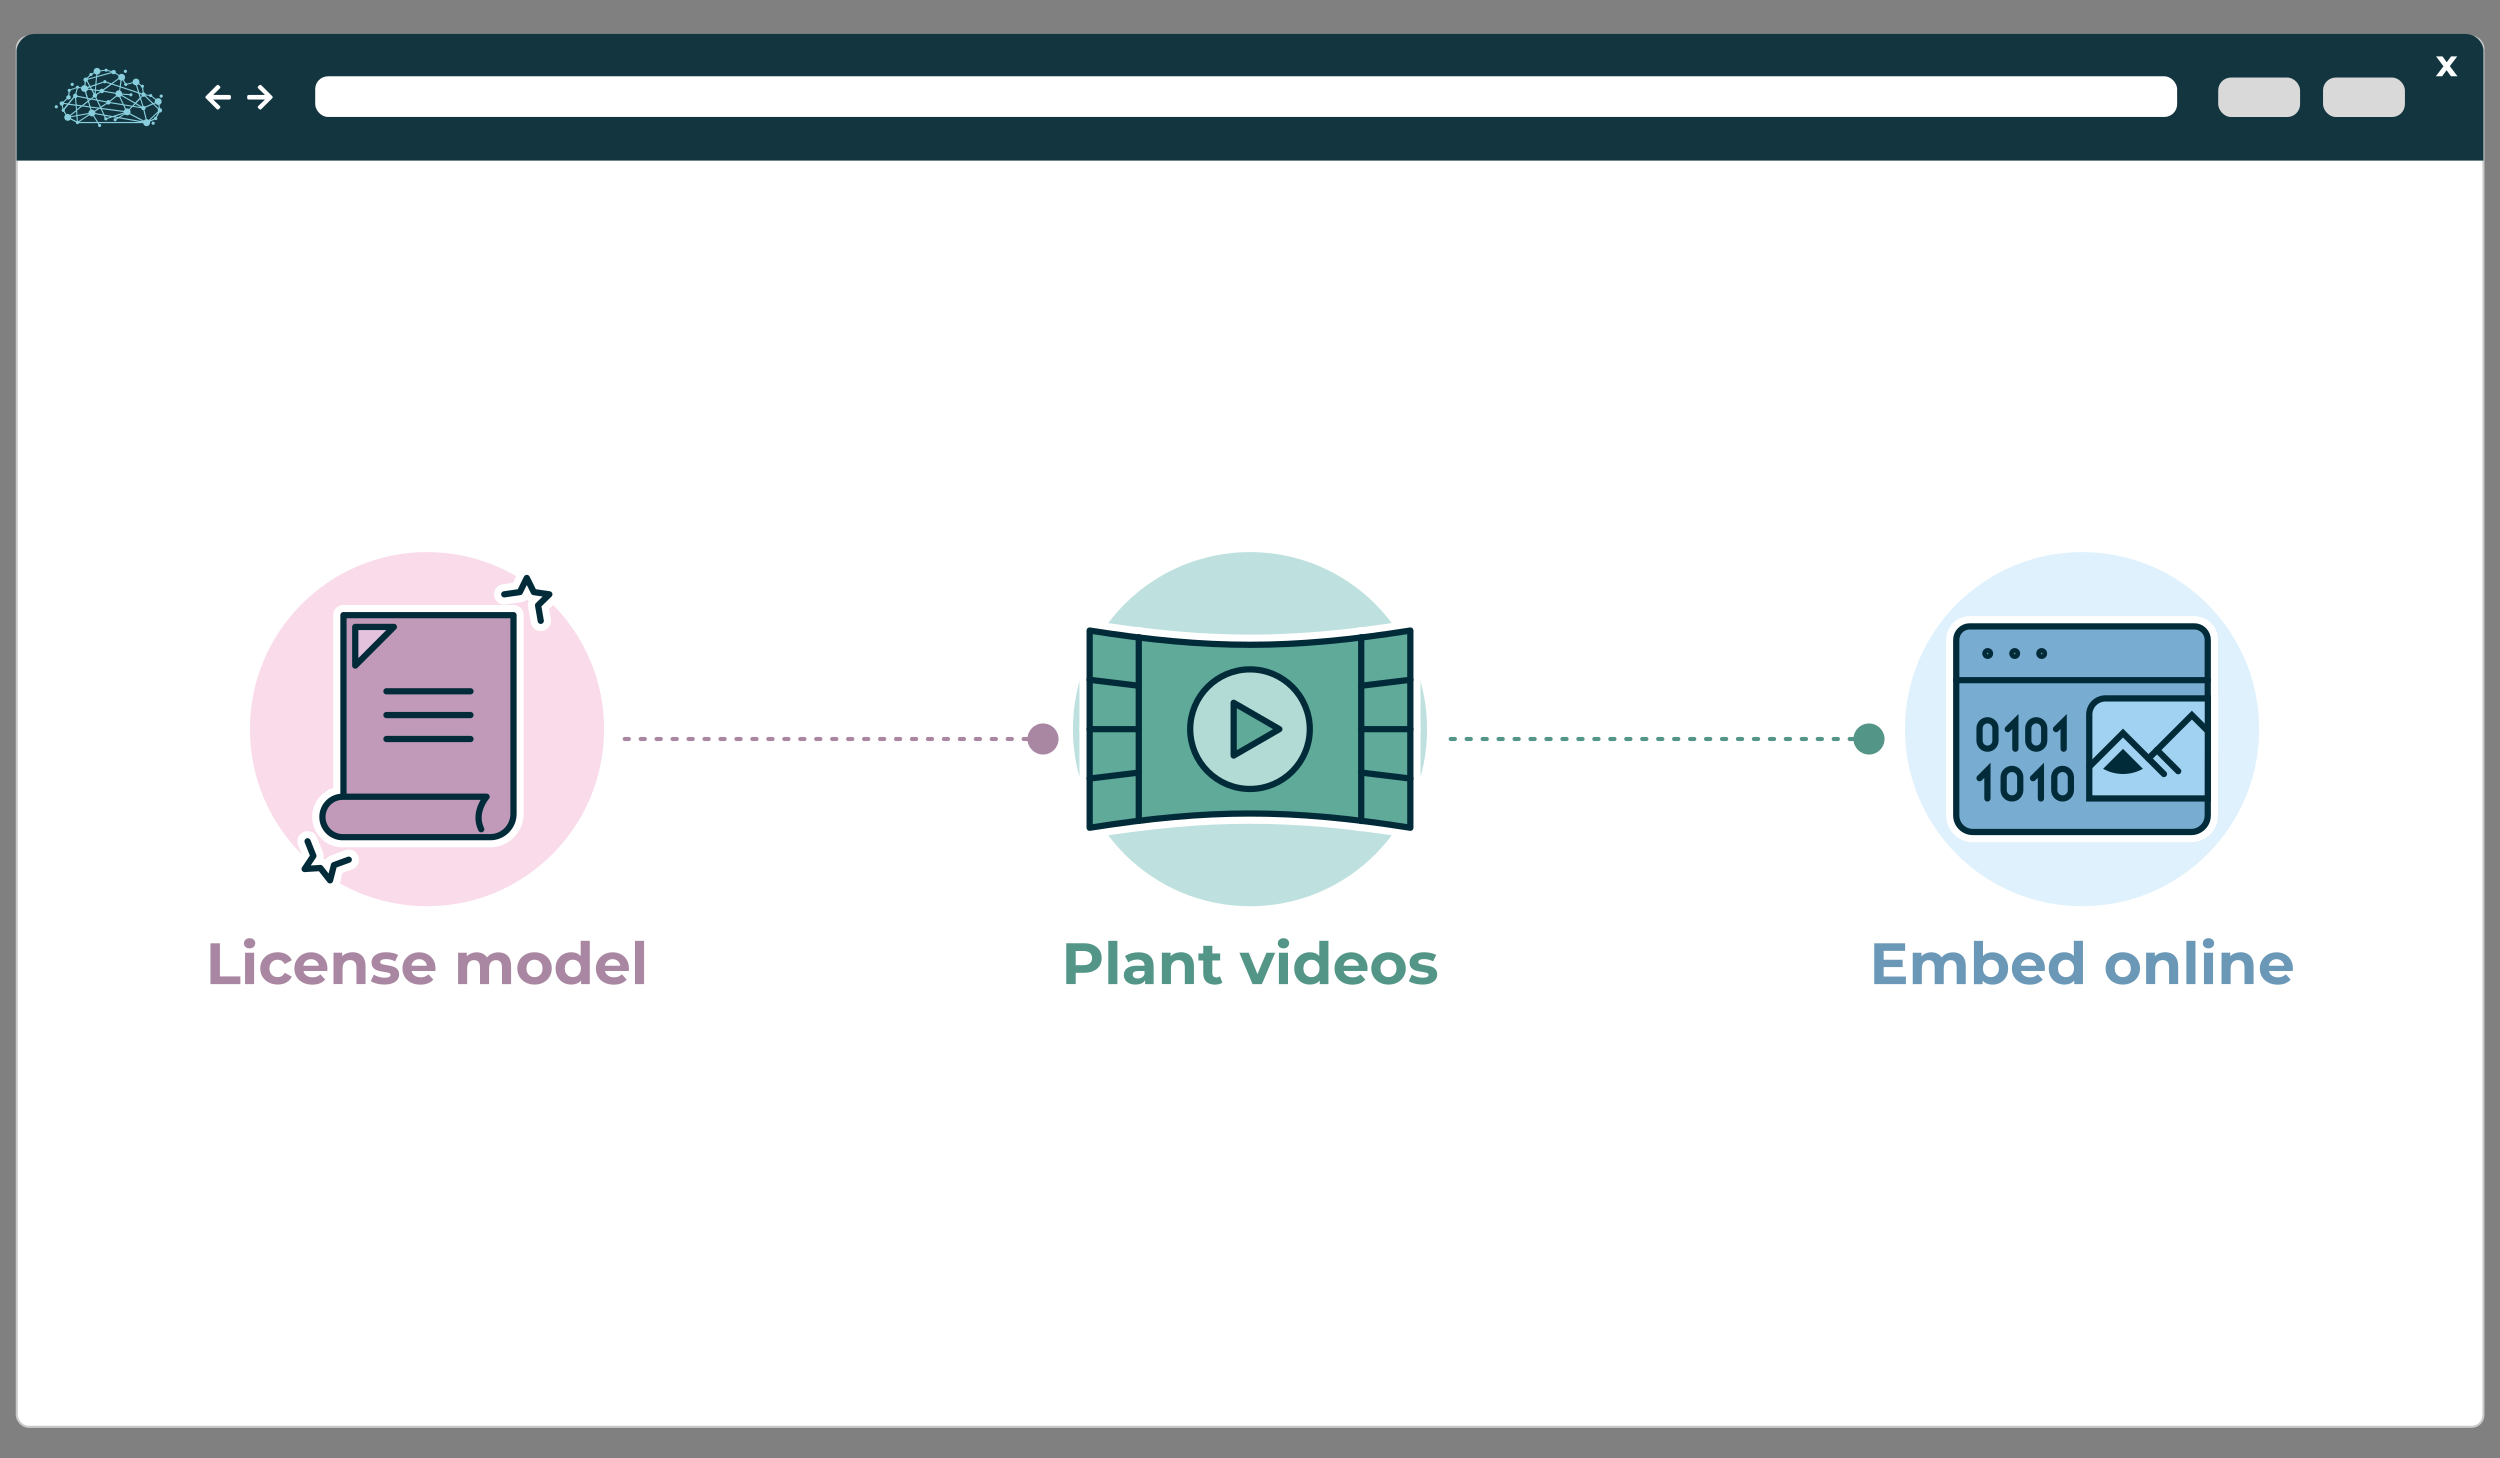 <?xml version="1.0" encoding="UTF-8"?><svg xmlns="http://www.w3.org/2000/svg" viewBox="0 0 600 350"><rect x="0" y="0" width="600" height="350" fill="#808080" stroke="none"/><defs><style>.cls-1{fill:#d5839d;}.cls-1,.cls-2,.cls-3,.cls-4,.cls-5,.cls-6,.cls-7,.cls-8,.cls-9,.cls-10,.cls-11,.cls-12,.cls-13{stroke-linecap:round;}.cls-1,.cls-2,.cls-3,.cls-4,.cls-6,.cls-7,.cls-9,.cls-10,.cls-13{stroke-linejoin:round;}.cls-1,.cls-3,.cls-5,.cls-6,.cls-8,.cls-9,.cls-10,.cls-11,.cls-12,.cls-13{stroke:#022b39;stroke-width:1.5px;}.cls-2{stroke:#fff;stroke-width:1.7px;}.cls-2,.cls-14,.cls-15{fill:#fff;}.cls-16{fill:#13353f;}.cls-17{fill:#539586;}.cls-3{fill:#e4c2dd;}.cls-15{stroke:#cccbcb;stroke-width:.5px;}.cls-15,.cls-5,.cls-8,.cls-11,.cls-12{stroke-miterlimit:10;}.cls-4{stroke:#539586;}.cls-4,.cls-5,.cls-7,.cls-13{fill:none;}.cls-4,.cls-7{stroke-dasharray:0 0 1 2.83;stroke-width:.99px;}.cls-18{fill:#f9dbea;}.cls-6,.cls-11{fill:#5faa99;}.cls-19{fill:#88cedc;}.cls-7{stroke:#a987a2;}.cls-8{fill:#a1d2f2;}.cls-9{fill:#b2dbd5;}.cls-20{fill:#dff1fc;}.cls-10{fill:#c19aba;}.cls-21{fill:#bee1df;}.cls-22{fill:#022b39;}.cls-23{fill:#d9d9d9;}.cls-24{fill:#a987a2;}.cls-12{fill:#78add1;}.cls-25{fill:#6a98b6;}</style></defs><g id="Ebene_3"><rect class="cls-15" x="4.03" y="8.79" width="591.99" height="333.64" rx="2.83" ry="2.83"/><path class="cls-16" d="m596.02,38.54V11.97c-.16-2.03-1.97-3.82-4.4-3.82H8.38c-3.02,0-4.4,2.68-4.4,3.93v26.46h592.04Z"/><rect class="cls-14" x="75.65" y="18.31" width="446.86" height="9.76" rx="3.07" ry="3.07"/><rect class="cls-23" x="557.53" y="18.61" width="19.65" height="9.47" rx="3.07" ry="3.07"/><rect class="cls-23" x="532.37" y="18.61" width="19.65" height="9.47" rx="3.07" ry="3.07"/><path class="cls-14" d="m588.23,18.31l-1.05-1.46-1.08,1.46h-1.51l1.84-2.4-1.77-2.37h1.55l1.01,1.39,1.04-1.39h1.47l-1.77,2.33,1.84,2.44h-1.57Z"/><path class="cls-14" d="m63.58,23.89c-.12,0-.19,0-.25,0-1.19,0-2.38,0-3.57,0-.33,0-.44-.11-.44-.44,0-.04,0-.09,0-.13,0-.45.08-.53.54-.53,1.16,0,2.32,0,3.48,0,.06,0,.13,0,.23,0-.05-.07-.08-.1-.11-.14-.48-.47-.97-.93-1.45-1.4-.23-.22-.23-.36,0-.58.43-.43.48-.43.92,0,.79.79,1.58,1.58,2.37,2.37.21.21.22.36,0,.57-.85.85-1.7,1.7-2.55,2.55-.19.19-.35.19-.55,0-.07-.07-.14-.13-.21-.2-.19-.19-.19-.35,0-.53.48-.47.97-.93,1.45-1.4.04-.04.08-.08.16-.16Z"/><path class="cls-14" d="m51.16,23.89c.12,0,.19,0,.25,0,1.19,0,2.38,0,3.57,0,.33,0,.44-.11.44-.44,0-.04,0-.09,0-.13,0-.45-.08-.53-.54-.53-1.16,0-2.32,0-3.48,0-.06,0-.13,0-.23,0,.05-.07.08-.1.11-.14.48-.47.97-.93,1.45-1.4.23-.22.23-.36,0-.58-.43-.43-.48-.43-.92,0-.79.79-1.58,1.58-2.37,2.37-.21.21-.22.36,0,.57.85.85,1.7,1.7,2.55,2.55.19.19.35.19.55,0,.07-.07.14-.13.21-.2.19-.19.19-.35,0-.53-.48-.47-.97-.93-1.45-1.4-.04-.04-.08-.08-.16-.16Z"/><path class="cls-19" d="m37.15,29.56c0-.22-.17-.39-.39-.39s-.39.17-.39.39c0,.21.17.39.39.39s.39-.17.39-.39m1.15-6.49c0,.22.17.39.39.39s.39-.17.39-.39c0-.22-.17-.39-.39-.39s-.39.17-.39.39m-8.6-5.95c0,.22.17.39.39.39s.39-.17.39-.39c0-.22-.17-.39-.39-.39s-.39.17-.39.39m-12.76,3.13c0,.22.17.39.39.39s.39-.17.39-.39-.17-.39-.39-.39-.39.17-.39.39m-1.86,5.03c.14-.07.24-.19.28-.33l.73.1-.82,1s-.03,0-.05-.01l-.14-.75m1.07-1.48c.08.05.19.09.29.09.3,0,.54-.24.54-.54,0-.23-.14-.42-.34-.5l.1-.84s.09-.03.13-.06c.1-.08.16-.19.16-.31l1.3-.48s.04.04.06.06l-.33,1.24s0,0,0,0c-.3,0-.54.24-.54.54,0,.09.02.17.06.24l-1.29,1.57-.92-.12s-.03-.09-.05-.13l.83-.75Zm2.51-2.51c.12-.01.22-.07.29-.18l.49.09s0,.01,0,.02c0,.46.37.83.83.83.03,0,.07,0,.1,0l.4,1.33-2.17-.42c-.01-.18-.12-.34-.27-.43l.33-1.24Zm1.97-1.67c.07,0,.13-.03.19-.05l.6,1.12-.43.14c-.1-.19-.27-.34-.48-.4l.12-.81Zm.4-.24c.05-.08.08-.17.09-.26l1.91-.53-.16,1.62-1.19.4-.65-1.22m.65-1.18s.11.04.16.04c.21,0,.39-.17.39-.39,0-.02,0-.03,0-.05l.42-.23c.11.15.27.25.45.3l-.04.43-1.99.55s-.01-.03-.02-.04l.64-.61Zm3.19,1.63c.07.09.18.14.3.14s.23-.06.3-.14l.99.33-1.69,1.23c-.09-.08-.21-.12-.34-.12-.22,0-.42.14-.5.33l-.91-.13.1-1.06,1.74-.58Zm-1.56-1.32l3.51-.97c.09.16.27.27.46.27.14,0,.28-.06.37-.15l.79.52c-.04.1-.07.21-.07.33,0,.08.01.16.03.23l-1.68,1.22-1.17-.39c0-.21-.18-.37-.39-.37s-.38.17-.39.37l-1.63.54.16-1.6Zm.06-.62c.41-.04.74-.37.75-.79l1.01-.11c.06.13.2.21.35.21.13,0,.25-.07.32-.17l.94.22s0,.01,0,.02c0,0,0,0,0,0l-3.41.94.03-.33Zm5.16,1.1c.1.14.24.24.4.3l-.22,1.33-1.67-.55,1.48-1.08m4.67,3.41l.32,1.05-1.09,1.14-3.17-1.83s.01-.04.02-.06l1.77.13c.05.16.2.28.37.28.22,0,.39-.17.39-.39,0-.22-.17-.39-.39-.39-.16,0-.29.09-.35.23l-1.75-.13c-.01-.32-.21-.6-.49-.73l.12-.72,4.26,1.42Zm-3.99-3.07c.1,0,.19-.02.28-.05l.41.7c-.07.07-.11.17-.11.27s.17.39.39.39c.2,0,.36-.15.39-.34l1.32-.35c.12.3.41.51.75.51l.48,1.61-4.12-1.37.22-1.38Zm3.69,1.1c.13-.04.25-.12.35-.22l.55.38s0,.05,0,.08c0,.18.13.34.3.38l.15,1.13c-.09.04-.17.11-.22.19l-.58-.19-.53-1.75m1.29,2.71c.08.04.17.07.26.07.1,0,.2-.03.28-.08l1.76,1.7-1.67.73c-.1-.12-.25-.21-.42-.21,0,0-.01,0-.02,0l-.55-1.83.36-.38m.73-.21s.01-.03.02-.04l.84.1c.04.17.19.3.38.3.07,0,.14-.02.2-.06l.88.69c-.07.12-.11.26-.11.41,0,.07.01.14.03.21l-.4.17-1.84-1.78m2.36,1.86c.15.22.4.37.69.37,0,0,.01,0,.02,0l.13.79s-.03.01-.04.02l-1.09-1.05.3-.13m.11,3.2s-.03,0-.05,0c-.22,0-.39.17-.39.39,0,.01,0,.02,0,.03l-.99.47,1.93-1.83-.5.95Zm-1.7.76c-.14-.11-.31-.18-.49-.18l-.54-2.21c.17-.09.28-.27.28-.47,0-.03,0-.05,0-.08l1.78-.77,1.17,1.13c-.04.08-.07.17-.07.26,0,.09.02.18.07.26l-2.19,2.07Zm-.77-.15c-.17.05-.31.16-.42.3l-3.27-1.71c.06-.11.09-.24.09-.37,0-.19-.06-.36-.17-.49l.68-.71,2.03.33c.03.27.25.48.53.49l.53,2.18m-6.11-.48l1.14-.68c.14.12.33.2.54.2.22,0,.42-.09.57-.23l3.17,1.66-5.42-.95Zm-5.29,1.1l-.95-1.52c.1-.09.18-.21.23-.34l2.06.36.24.51c-.13.13-.15.35-.03.5.13.17.37.21.54.08.1-.07.15-.18.16-.3l1.27-.42,1.01.18-.2.12c-.07-.05-.15-.08-.24-.08-.22,0-.39.17-.39.39,0,.22.17.39.39.39s.39-.17.39-.39c0-.02,0-.05,0-.07l.47-.28,5.04.88h-9.98Zm-4.5,0l2.4-1.58c.15.16.37.26.61.26.11,0,.22-.02.31-.06l.86,1.38h-4.18Zm-.23-.18s-.08-.05-.12-.06l-.09-1.16,2.67-.47s.01.04.02.06l-2.48,1.63Zm-.23-1.49l-.08-1.06,1.22-.97,1.79.24.17.58c-.27.14-.46.42-.46.74,0,0,0,0,0,0l-2.64.47Zm-.17-2.2l.93.12-.87.69-.06-.81Zm.01,3.65s-.05.02-.07.04c0,0,0,0,0,0l-1.33-.69c.03-.08.04-.17.04-.26,0,0,0,0,0,0l1.27-.22.09,1.13m2.61-4.86l-1.38,1.09-1.26-.17-.12-1.58c.14-.05.25-.15.31-.27l2.31.45.14.48Zm1.75-2.72l-.67-.09-.26-.49,1.03-.34-.09.92Zm-.51.21l.49.07-.06.65s-.03,0-.04,0l-.39-.72Zm.8,2.18l-.93-.18.37-.29c.08.05.18.08.28.08.03,0,.07,0,.1,0l.19.4Zm.08-1.33c-.05-.05-.11-.08-.18-.11l.06-.64.9.13s.01.07.02.1l-.81.52Zm4.55.01c0,.16.06.3.14.43l-1.5,1.17c-.09-.07-.2-.11-.33-.11-.21,0-.4.12-.48.3l-2.13-.41-.27-.58c.12-.1.19-.25.19-.41,0-.06,0-.11-.03-.17l.81-.52c.1.09.22.14.36.14.22,0,.4-.13.49-.32l2.74.47Zm.89-.86s-.05,0-.07,0c-.37,0-.69.25-.79.59l-2.73-.47c0-.05-.02-.1-.03-.15l1.85-1.34,1.9.63-.12.74Zm.82,3.3l-2.86-.46c0-.06-.02-.11-.04-.16l1.52-1.19c.14.1.31.16.49.16.03,0,.07,0,.1,0l.79,1.65Zm.47.35l1.65.27-.55.57c-.13-.09-.29-.14-.46-.14-.1,0-.2.02-.28.05l-.36-.75Zm.12.89c-.12.1-.22.24-.27.4l-5.4-.71-.03-.06,1.35-.88c.1.09.22.14.36.14.22,0,.41-.13.49-.32l3.05.5.45.94m-.21,1.02s.01.02.02.03l-1.37.83-.81-.14,2.17-.71Zm-6.34-1.18l-.78.5c-.15-.16-.37-.27-.61-.27-.04,0-.07,0-.1,0l-.14-.46,1.63.22Zm.1-1.84l1.93.37s.01.09.03.13l-1.32.85-.64-1.36Zm-2.19.07l.5-.39,1.36.26.74,1.58-.15.09-2.07-.27-.38-1.27Zm-.16-.52l.3.06-.23.18-.07-.24Zm.24,1.75l-1.4-.19,1.09-.86.31,1.04Zm1.45,1.61c0-.12-.02-.23-.07-.33l1.05-.68.28.04.61,1.3-1.87-.33s0,0,0,0m3.61.91l-.78.26c-.08-.1-.21-.15-.33-.14l-.16-.33,1.27.22Zm-1.41-.52l-.62-1.32,5.23.69s0,.06,0,.09l-2.66.87-1.97-.34Zm6.68-2.15l-2.03-.33-.85-1.79c.1-.05.19-.12.26-.21l3.11,1.8-.5.52Zm1.95.32l-1.62-.26.41-.43,1.2.7Zm-.07-1.88l.51,1.68s-.07.05-.1.08l-1.34-.78.94-.98Zm.3-1.08c0,.1.03.2.08.28l-.26.27-.22-.71.39.13s0,.02,0,.03m-12.82-1.47s0-.07,0-.1l.47-.16.19.35-.65-.09m.81.39l.48.9c-.11.1-.17.24-.17.39,0,.09.02.18.07.26l-.53.42-.67-.13-.44-1.47c.2-.1.35-.28.42-.49l.85.12Zm-4.91,6.24s-.03-.08-.05-.12l1.28-1.01.07.9-1.3.23m-.38-2.99l1.15-1.41c.06.04.13.07.2.08l.12,1.52-1.47-.19Zm.15,2.65c-.15-.13-.34-.21-.55-.21-.11,0-.22.02-.31.06l-.43-.7c.08-.12.09-.28.02-.41l.93-1.13,1.7.22.08,1.05-1.43,1.12Zm-2.46-2.69c0,.28.22.52.5.54l.14.74s-.03.02-.04.03c-.17.13-.21.37-.08.54.1.13.26.18.41.15l.43.69c-.17.15-.28.37-.28.62,0,.46.37.83.83.83.27,0,.51-.13.66-.33l1.31.68c-.02.1,0,.21.07.3.13.17.37.21.54.08.06-.05.11-.11.13-.18h4.44s.2.33.2.33c-.1.13-.11.33,0,.47.13.17.37.21.54.08.17-.13.21-.37.08-.54-.09-.13-.25-.18-.39-.15l-.11-.18h10.65c.05.41.4.73.82.73.46,0,.83-.37.83-.83,0-.08-.01-.15-.03-.22l1.11-.52c.07.07.17.11.27.11.22,0,.39-.17.39-.39,0-.1-.04-.19-.1-.26l.62-1.16s.06,0,.09,0c.3,0,.54-.24.54-.54,0-.29-.22-.52-.51-.54l-.13-.79c.31-.12.54-.42.54-.77,0-.46-.37-.83-.83-.83-.21,0-.4.08-.55.21l-.89-.69s.02-.08.02-.12c0-.22-.17-.39-.39-.39-.15,0-.28.08-.35.21l-.83-.1c-.02-.26-.23-.47-.49-.49l-.14-1.12c.12-.07.21-.2.21-.34,0-.22-.17-.39-.39-.39-.09,0-.17.03-.23.08l-.54-.38c.05-.1.07-.22.07-.34,0-.46-.37-.83-.83-.83s-.83.37-.83.83c0,.01,0,.03,0,.04l-1.32.35c-.07-.1-.19-.17-.32-.17,0,0-.02,0-.03,0l-.42-.72c.19-.15.3-.38.3-.64,0-.46-.37-.83-.83-.83-.24,0-.46.1-.61.27l-.79-.52s.02-.1.02-.15c0-.3-.24-.54-.54-.54-.19,0-.36.1-.46.26l-.96-.22c-.02-.19-.19-.34-.39-.34-.18,0-.33.12-.38.29l-1.01.11c-.1-.34-.42-.59-.79-.59-.46,0-.83.37-.83.83,0,.09.02.18.04.26l-.42.23c-.07-.06-.16-.1-.26-.1-.22,0-.39.17-.39.39,0,.06.01.11.03.16l-.64.61c-.08-.04-.17-.07-.26-.07-.3,0-.54.24-.54.54,0,.22.13.41.32.49l-.12.82c-.34.01-.63.23-.75.53l-.48-.09c-.02-.12-.09-.23-.21-.29-.19-.1-.43-.02-.52.18-.03.06-.04.12-.04.18l-1.3.48c-.13-.15-.36-.18-.53-.06-.17.13-.21.37-.08.54.04.05.08.09.14.12l-.1.84c-.26.04-.46.26-.46.53,0,.09.02.17.06.25l-.83.75c-.08-.06-.19-.09-.29-.09-.3,0-.54.24-.54.54m-1,.46c-.17.13-.21.37-.08.54.13.17.37.21.54.08.17-.13.21-.37.08-.54-.13-.17-.37-.21-.54-.08"/></g><g id="Ebene_2"><g><line class="cls-7" x1="250.51" y1="177.36" x2="149.09" y2="177.36"/><path class="cls-24" d="m250.32,173.63c2.06,0,3.73,1.67,3.73,3.73s-1.67,3.73-3.73,3.73-3.73-1.67-3.73-3.73,1.67-3.73,3.73-3.73Z"/></g><g><line class="cls-4" x1="448.75" y1="177.36" x2="347.33" y2="177.36"/><circle class="cls-17" cx="448.56" cy="177.36" r="3.73"/></g><g><path class="cls-24" d="m50.51,226.39h2.27v7.95h4.91v1.85h-7.18v-9.8Z"/><path class="cls-24" d="m58.92,227.26c-.25-.23-.38-.52-.38-.87s.13-.63.38-.87.58-.35.98-.35.73.11.98.34c.25.22.38.5.38.84,0,.36-.13.67-.38.9-.25.24-.58.36-.98.36s-.73-.12-.98-.35Zm-.11,1.4h2.18v7.53h-2.18v-7.53Z"/><path class="cls-24" d="m64.5,235.8c-.64-.33-1.14-.79-1.5-1.38-.36-.59-.54-1.25-.54-2s.18-1.41.54-2,.86-1.05,1.5-1.38c.64-.33,1.36-.5,2.16-.5s1.49.17,2.08.5c.59.33,1.02.81,1.29,1.42l-1.69.91c-.39-.69-.96-1.04-1.69-1.04-.57,0-1.04.19-1.41.56-.37.37-.56.88-.56,1.53s.19,1.15.56,1.53c.37.37.84.56,1.41.56.75,0,1.31-.34,1.69-1.04l1.69.92c-.27.6-.7,1.06-1.29,1.4s-1.29.5-2.08.5-1.52-.17-2.16-.5Z"/><path class="cls-24" d="m78.54,233.04h-5.7c.1.47.35.84.73,1.11s.86.41,1.43.41c.39,0,.74-.06,1.04-.17.3-.12.59-.3.85-.55l1.16,1.26c-.71.81-1.75,1.22-3.11,1.22-.85,0-1.6-.17-2.25-.5-.65-.33-1.16-.79-1.51-1.38-.35-.59-.53-1.25-.53-2s.17-1.4.52-2c.35-.59.83-1.05,1.44-1.39.61-.33,1.29-.5,2.05-.5s1.4.16,2,.48c.6.32,1.07.77,1.41,1.36.34.59.51,1.28.51,2.07,0,.03-.01.22-.04.59Zm-5.11-2.42c-.34.28-.54.66-.62,1.15h3.71c-.07-.48-.28-.86-.62-1.14-.34-.28-.75-.43-1.23-.43s-.91.14-1.25.42Z"/><path class="cls-24" d="m86.87,229.38c.57.56.86,1.39.86,2.49v4.31h-2.18v-3.98c0-.6-.13-1.04-.39-1.34s-.64-.44-1.13-.44c-.55,0-.99.17-1.32.51-.33.34-.49.85-.49,1.52v3.72h-2.18v-7.53h2.09v.88c.29-.32.65-.56,1.08-.73.43-.17.9-.26,1.41-.26.93,0,1.69.28,2.26.84Z"/><path class="cls-24" d="m90.41,236.07c-.6-.15-1.07-.35-1.43-.58l.73-1.57c.34.21.74.39,1.22.53s.94.2,1.4.2c.92,0,1.39-.23,1.39-.69,0-.21-.13-.37-.38-.46-.25-.09-.64-.17-1.16-.24-.62-.09-1.12-.2-1.53-.32s-.75-.34-1.04-.64c-.29-.31-.44-.75-.44-1.32,0-.48.14-.9.41-1.27.28-.37.68-.66,1.2-.86.53-.21,1.15-.31,1.87-.31.53,0,1.06.06,1.59.17.53.12.96.28,1.31.48l-.73,1.55c-.66-.37-1.39-.56-2.17-.56-.47,0-.82.07-1.05.2s-.35.3-.35.5c0,.23.13.4.38.49.25.09.65.18,1.2.27.62.1,1.12.21,1.51.33.39.12.73.33,1.02.64.29.31.43.74.43,1.29,0,.47-.14.88-.42,1.25-.28.36-.69.65-1.23.85-.54.2-1.17.3-1.91.3-.63,0-1.24-.08-1.83-.23Z"/><path class="cls-24" d="m104.48,233.04h-5.7c.1.47.35.84.73,1.11s.86.41,1.43.41c.39,0,.74-.06,1.04-.17.3-.12.59-.3.85-.55l1.16,1.26c-.71.81-1.75,1.22-3.11,1.22-.85,0-1.6-.17-2.25-.5-.65-.33-1.16-.79-1.51-1.38-.35-.59-.53-1.25-.53-2s.17-1.4.52-2c.35-.59.83-1.05,1.44-1.39.61-.33,1.29-.5,2.05-.5s1.4.16,2,.48,1.07.77,1.41,1.36c.34.59.51,1.28.51,2.07,0,.03-.01.22-.04.59Zm-5.11-2.42c-.34.28-.54.66-.62,1.15h3.71c-.08-.48-.28-.86-.62-1.14-.34-.28-.75-.43-1.23-.43s-.91.14-1.25.42Z"/><path class="cls-24" d="m121.83,229.38c.56.56.83,1.39.83,2.5v4.31h-2.18v-3.98c0-.6-.12-1.04-.37-1.34s-.6-.44-1.06-.44c-.51,0-.92.17-1.22.5-.3.33-.45.82-.45,1.48v3.78h-2.18v-3.98c0-1.18-.48-1.78-1.43-1.78-.5,0-.91.17-1.2.5-.3.33-.45.82-.45,1.48v3.78h-2.18v-7.53h2.09v.87c.28-.32.62-.56,1.03-.73.41-.17.85-.25,1.34-.25.53,0,1.01.11,1.44.32.43.21.78.52,1.04.92.31-.39.7-.7,1.17-.91.47-.21.99-.32,1.55-.32.94,0,1.69.28,2.25.83Z"/><path class="cls-24" d="m126.16,235.8c-.63-.33-1.12-.79-1.48-1.38-.35-.59-.53-1.25-.53-2s.18-1.41.53-2,.85-1.05,1.48-1.38c.63-.33,1.34-.5,2.13-.5s1.5.17,2.13.5c.62.33,1.12.79,1.47,1.38s.53,1.26.53,2-.18,1.41-.53,2c-.35.59-.84,1.05-1.47,1.38-.62.33-1.33.5-2.13.5s-1.5-.17-2.13-.5Zm3.51-1.86c.36-.38.54-.88.54-1.52s-.18-1.14-.54-1.52-.82-.57-1.38-.57-1.02.19-1.39.57c-.36.38-.55.88-.55,1.52s.18,1.14.55,1.52c.36.38.83.57,1.39.57s1.02-.19,1.38-.57Z"/><path class="cls-24" d="m141.55,225.8v10.39h-2.09v-.87c-.54.65-1.33.98-2.35.98-.71,0-1.35-.16-1.93-.48-.57-.32-1.02-.77-1.35-1.36-.33-.59-.49-1.27-.49-2.04s.16-1.46.49-2.04c.33-.59.78-1.04,1.35-1.36.57-.32,1.22-.48,1.93-.48.96,0,1.71.3,2.25.91v-3.65h2.18Zm-2.69,8.14c.36-.38.55-.88.55-1.52s-.18-1.14-.55-1.52c-.36-.38-.82-.57-1.37-.57s-1.02.19-1.39.57c-.36.38-.55.88-.55,1.52s.18,1.14.55,1.52c.36.38.83.57,1.39.57s1.01-.19,1.37-.57Z"/><path class="cls-24" d="m150.9,233.04h-5.7c.1.47.34.84.73,1.11s.86.41,1.43.41c.39,0,.74-.06,1.04-.17.3-.12.58-.3.85-.55l1.16,1.26c-.71.81-1.75,1.22-3.11,1.22-.85,0-1.6-.17-2.25-.5-.65-.33-1.16-.79-1.51-1.38-.36-.59-.53-1.25-.53-2s.17-1.4.53-2c.35-.59.83-1.05,1.44-1.39.61-.33,1.29-.5,2.05-.5s1.41.16,2,.48c.6.32,1.07.77,1.41,1.36.34.59.51,1.28.51,2.07,0,.03-.01.22-.04.59Zm-5.11-2.42c-.34.28-.54.66-.62,1.15h3.71c-.07-.48-.28-.86-.62-1.14-.34-.28-.75-.43-1.23-.43s-.91.14-1.25.42Z"/><path class="cls-24" d="m152.4,225.8h2.18v10.39h-2.18v-10.39Z"/></g><g><g><path class="cls-25" d="m457.41,234.37v1.82h-7.59v-9.8h7.41v1.82h-5.15v2.13h4.55v1.76h-4.55v2.27h5.33Z"/><path class="cls-25" d="m470.95,229.38c.56.56.83,1.39.83,2.5v4.31h-2.18v-3.98c0-.6-.12-1.04-.37-1.34s-.6-.44-1.06-.44c-.51,0-.92.17-1.22.5-.3.33-.45.82-.45,1.48v3.78h-2.18v-3.98c0-1.18-.48-1.78-1.43-1.78-.5,0-.91.17-1.2.5-.3.33-.45.82-.45,1.48v3.78h-2.18v-7.53h2.09v.87c.28-.32.62-.56,1.03-.73.41-.17.85-.25,1.34-.25.53,0,1.01.11,1.44.32.43.21.78.52,1.04.92.31-.39.7-.7,1.17-.91.47-.21.99-.32,1.55-.32.94,0,1.69.28,2.25.83Z"/><path class="cls-25" d="m480.11,229.03c.57.32,1.02.77,1.35,1.36.33.58.49,1.26.49,2.04s-.16,1.45-.49,2.04c-.33.58-.78,1.04-1.35,1.36-.57.32-1.21.48-1.91.48-1.04,0-1.83-.33-2.37-.98v.87h-2.09v-10.39h2.18v3.65c.55-.61,1.31-.91,2.27-.91.7,0,1.34.16,1.91.48Zm-.91,4.91c.36-.38.54-.88.54-1.52s-.18-1.14-.54-1.52-.82-.57-1.38-.57-1.02.19-1.38.57c-.36.38-.54.88-.54,1.52s.18,1.14.54,1.52c.36.38.82.57,1.38.57s1.02-.19,1.38-.57Z"/><path class="cls-25" d="m490.74,233.04h-5.7c.1.47.35.84.73,1.11s.86.41,1.43.41c.39,0,.74-.06,1.04-.17.3-.12.59-.3.85-.55l1.16,1.26c-.71.81-1.75,1.22-3.11,1.22-.85,0-1.6-.17-2.25-.5-.65-.33-1.16-.79-1.51-1.38-.35-.59-.53-1.25-.53-2s.17-1.4.52-2c.35-.59.83-1.05,1.44-1.39.61-.33,1.29-.5,2.05-.5s1.4.16,2,.48,1.07.77,1.41,1.36c.34.59.51,1.28.51,2.07,0,.03-.01.22-.04.59Zm-5.11-2.42c-.34.28-.54.66-.62,1.15h3.71c-.08-.48-.28-.86-.62-1.14-.34-.28-.75-.43-1.23-.43s-.91.14-1.25.42Z"/><path class="cls-25" d="m499.91,225.8v10.39h-2.09v-.87c-.54.65-1.33.98-2.35.98-.71,0-1.35-.16-1.93-.48-.57-.32-1.02-.77-1.35-1.36-.33-.59-.49-1.27-.49-2.04s.16-1.46.49-2.04c.33-.59.78-1.04,1.35-1.36.57-.32,1.22-.48,1.93-.48.96,0,1.71.3,2.25.91v-3.65h2.18Zm-2.69,8.14c.36-.38.55-.88.55-1.52s-.18-1.14-.55-1.52c-.36-.38-.82-.57-1.37-.57s-1.02.19-1.39.57c-.36.38-.55.88-.55,1.52s.18,1.14.55,1.52c.36.38.83.57,1.39.57s1.01-.19,1.37-.57Z"/><path class="cls-25" d="m507.34,235.8c-.63-.33-1.12-.79-1.48-1.38-.35-.59-.53-1.25-.53-2s.18-1.41.53-2,.85-1.05,1.48-1.38c.63-.33,1.34-.5,2.13-.5s1.5.17,2.13.5c.62.33,1.12.79,1.47,1.38s.53,1.26.53,2-.18,1.41-.53,2c-.35.59-.84,1.05-1.47,1.38-.62.33-1.33.5-2.13.5s-1.5-.17-2.13-.5Zm3.51-1.86c.36-.38.54-.88.54-1.52s-.18-1.14-.54-1.52-.82-.57-1.38-.57-1.02.19-1.39.57c-.36.38-.55.88-.55,1.52s.18,1.14.55,1.52c.36.38.83.57,1.39.57s1.02-.19,1.38-.57Z"/><path class="cls-25" d="m521.9,229.38c.57.56.86,1.39.86,2.49v4.31h-2.18v-3.98c0-.6-.13-1.04-.39-1.34-.26-.29-.64-.44-1.13-.44-.55,0-.99.17-1.32.51s-.49.85-.49,1.52v3.72h-2.18v-7.53h2.09v.88c.29-.32.65-.56,1.08-.73.43-.17.9-.26,1.41-.26.93,0,1.69.28,2.26.84Z"/><path class="cls-25" d="m524.73,225.8h2.18v10.39h-2.18v-10.39Z"/><path class="cls-25" d="m529.06,227.26c-.25-.23-.38-.52-.38-.87s.13-.63.38-.87.58-.35.98-.35.73.11.98.34c.25.22.38.5.38.84,0,.36-.13.67-.38.9-.25.24-.58.36-.98.36s-.73-.12-.98-.35Zm-.11,1.4h2.18v7.53h-2.18v-7.53Z"/><path class="cls-25" d="m540,229.38c.57.56.86,1.39.86,2.49v4.31h-2.18v-3.98c0-.6-.13-1.04-.39-1.34-.26-.29-.64-.44-1.13-.44-.55,0-.99.17-1.32.51-.33.34-.49.85-.49,1.52v3.72h-2.18v-7.53h2.09v.88c.29-.32.65-.56,1.08-.73.43-.17.9-.26,1.41-.26.93,0,1.69.28,2.26.84Z"/><path class="cls-25" d="m550.25,233.04h-5.7c.1.47.34.84.73,1.11s.86.41,1.43.41c.39,0,.74-.06,1.04-.17.3-.12.58-.3.85-.55l1.16,1.26c-.71.81-1.75,1.22-3.11,1.22-.85,0-1.6-.17-2.25-.5-.65-.33-1.16-.79-1.51-1.38-.36-.59-.53-1.25-.53-2s.17-1.4.53-2c.35-.59.83-1.05,1.44-1.39.61-.33,1.29-.5,2.05-.5s1.41.16,2,.48c.6.32,1.07.77,1.41,1.36.34.59.51,1.28.51,2.07,0,.03-.01.22-.04.59Zm-5.11-2.42c-.34.28-.54.66-.62,1.15h3.71c-.07-.48-.28-.86-.62-1.14-.34-.28-.75-.43-1.23-.43s-.91.14-1.25.42Z"/></g><g><circle class="cls-20" cx="499.7" cy="175" r="42.5"/><g><g><g><g><g><g><path class="cls-14" d="m473.48,200.53c-2.66,0-4.82-2.16-4.82-4.82v-42.14c0-2.26,1.84-4.09,4.09-4.09h53.88c2.26,0,4.09,1.84,4.09,4.09v42.14c0,2.66-2.16,4.82-4.82,4.82h-52.43Z"/><path class="cls-14" d="m526.63,150.32c1.79,0,3.24,1.45,3.24,3.24v42.14c0,2.19-1.78,3.97-3.97,3.97h-52.43c-2.19,0-3.97-1.78-3.97-3.97v-42.14c0-1.79,1.45-3.24,3.24-3.24h53.88m0-1.7h-53.88c-2.73,0-4.94,2.22-4.94,4.94v42.14c0,3.13,2.54,5.67,5.67,5.67h52.43c3.13,0,5.67-2.54,5.67-5.67v-42.14c0-2.73-2.22-4.94-4.94-4.94h0Z"/></g><g><path class="cls-14" d="m473.48,201.28c-3.07,0-5.57-2.5-5.57-5.57v-42.14c0-2.67,2.17-4.84,4.84-4.84h53.88c2.67,0,4.84,2.17,4.84,4.84v42.14c0,3.07-2.5,5.57-5.57,5.57h-52.43Zm-.73-49.35c-.91,0-1.64.74-1.64,1.64v42.14c0,1.31,1.06,2.37,2.37,2.37h52.43c1.31,0,2.37-1.06,2.37-2.37v-42.14c0-.91-.74-1.64-1.64-1.64h-53.88Z"/><path class="cls-14" d="m526.63,149.57c2.2,0,3.99,1.79,3.99,3.99v42.14c0,2.6-2.12,4.72-4.72,4.72h-52.43c-2.6,0-4.72-2.12-4.72-4.72v-42.14c0-2.2,1.79-3.99,3.99-3.99h53.88m-53.15,49.35h52.43c1.77,0,3.22-1.44,3.22-3.22v-42.14c0-1.38-1.12-2.49-2.49-2.49h-53.88c-1.37,0-2.49,1.12-2.49,2.49v42.14c0,1.77,1.44,3.22,3.22,3.22m53.15-51.05h-53.88c-3.14,0-5.69,2.55-5.69,5.69v42.14c0,3.54,2.88,6.42,6.42,6.42h52.43c3.54,0,6.42-2.88,6.42-6.42v-42.14c0-3.14-2.55-5.69-5.69-5.69h0Zm-53.15,49.35c-.84,0-1.52-.68-1.52-1.52v-42.14c0-.44.36-.79.79-.79h53.88c.44,0,.79.36.79.79v42.14c0,.84-.68,1.52-1.52,1.52h-52.43Z"/></g></g><g><g><path class="cls-14" d="m477.06,158.26c-.78,0-1.42-.64-1.42-1.42s.64-1.42,1.42-1.42,1.42.64,1.42,1.42-.64,1.42-1.42,1.42Z"/><path class="cls-14" d="m477.05,156.28c.31,0,.57.25.57.57s-.25.57-.57.57-.57-.25-.57-.57.25-.57.57-.57m0-1.7c-1.25,0-2.27,1.02-2.27,2.27s1.02,2.27,2.27,2.27,2.27-1.02,2.27-2.27-1.02-2.27-2.27-2.27h0Z"/></g><g><path class="cls-14" d="m477.06,159.01c-1.2,0-2.17-.97-2.17-2.17s.97-2.17,2.17-2.17,2.17.97,2.17,2.17-.97,2.17-2.17,2.17Z"/><path class="cls-14" d="m477.05,155.53c.73,0,1.32.59,1.32,1.32s-.59,1.32-1.32,1.32-1.32-.59-1.32-1.32.59-1.32,1.32-1.32m0,1.47c.09,0,.18-.05.18-.15s-.08-.18-.18-.18-.18.08-.18.18.09.15.18.15m0-3.17c-1.66,0-3.02,1.35-3.02,3.02s1.35,3.02,3.02,3.02,3.02-1.35,3.02-3.02-1.35-3.02-3.02-3.02h0Z"/></g></g><g><g><path class="cls-14" d="m483.53,158.26c-.78,0-1.42-.64-1.42-1.42s.64-1.42,1.42-1.42,1.42.64,1.42,1.42-.64,1.42-1.42,1.42Z"/><path class="cls-14" d="m483.53,156.28c.31,0,.57.25.57.57s-.25.57-.57.57-.57-.25-.57-.57.25-.57.57-.57m0-1.7c-1.25,0-2.27,1.02-2.27,2.27s1.02,2.27,2.27,2.27,2.27-1.02,2.27-2.27-1.02-2.27-2.27-2.27h0Z"/></g><g><path class="cls-14" d="m483.53,159.01c-1.2,0-2.17-.97-2.17-2.17s.97-2.17,2.17-2.17,2.17.97,2.17,2.17-.97,2.17-2.17,2.17Z"/><path class="cls-14" d="m483.53,155.53c.73,0,1.32.59,1.32,1.32s-.59,1.32-1.32,1.32-1.32-.59-1.32-1.32.59-1.32,1.32-1.32m0,1.47c.09,0,.18-.05.18-.15s-.08-.18-.18-.18-.18.08-.18.18.09.15.18.15m0-3.17c-1.66,0-3.02,1.35-3.02,3.02s1.35,3.02,3.02,3.02,3.02-1.35,3.02-3.02-1.35-3.02-3.02-3.02h0Z"/></g></g><g><g><path class="cls-14" d="m490,158.26c-.78,0-1.42-.64-1.42-1.42s.64-1.42,1.42-1.42,1.42.64,1.42,1.42-.64,1.42-1.42,1.42Z"/><path class="cls-14" d="m490,156.28c.31,0,.57.25.57.57s-.25.57-.57.57-.57-.25-.57-.57.25-.57.57-.57m0-1.7c-1.25,0-2.27,1.02-2.27,2.27s1.02,2.27,2.27,2.27,2.27-1.02,2.27-2.27-1.02-2.27-2.27-2.27h0Z"/></g><g><path class="cls-14" d="m490,159.01c-1.2,0-2.17-.97-2.17-2.17s.97-2.17,2.17-2.17,2.17.97,2.17,2.17-.97,2.17-2.17,2.17Z"/><path class="cls-14" d="m490,155.53c.73,0,1.32.59,1.32,1.32s-.59,1.32-1.32,1.32-1.32-.59-1.32-1.32.59-1.32,1.32-1.32m0,1.47c.09,0,.18-.05.18-.15s-.08-.18-.18-.18-.18.08-.18.18.09.15.18.15m0-3.17c-1.66,0-3.02,1.35-3.02,3.02s1.35,3.02,3.02,3.02,3.02-1.35,3.02-3.02-1.35-3.02-3.02-3.02h0Z"/></g></g></g><g><line class="cls-2" x1="469.51" y1="163.24" x2="529.87" y2="163.24"/><g><path class="cls-14" d="m469.51,164.84c-.88,0-1.6-.72-1.6-1.6s.72-1.6,1.6-1.6h60.36c.88,0,1.6.72,1.6,1.6s-.72,1.6-1.6,1.6h-60.36Z"/><path class="cls-14" d="m529.87,162.49c.41,0,.75.34.75.75s-.34.75-.75.75h-60.36c-.41,0-.75-.34-.75-.75s.34-.75.75-.75h60.36m0-1.7h-60.36c-1.35,0-2.45,1.1-2.45,2.45s1.1,2.45,2.45,2.45h60.36c1.35,0,2.45-1.1,2.45-2.45s-1.1-2.45-2.45-2.45h0Z"/></g></g></g><g><g><path class="cls-14" d="m501.42,192.48c-.47,0-.85-.38-.85-.85v-20.13c0-2.61,2.12-4.72,4.73-4.72h24.59c.23,0,.44.09.6.25s.25.38.25.6l-.02,24c0,.47-.38.85-.85.85h-28.45Z"/><path class="cls-14" d="m529.89,167.63l-.02,24h-28.45v-20.13c0-2.14,1.74-3.88,3.88-3.88h24.59m0-1.7h-24.59c-3.07,0-5.58,2.5-5.58,5.58v20.13c0,.94.76,1.7,1.7,1.7h28.45c.94,0,1.7-.76,1.7-1.7l.02-24c0-.45-.18-.88-.5-1.2-.32-.32-.75-.5-1.2-.5h0Zm0,3.4h0,0Z"/></g><g><path class="cls-14" d="m500.67,193.23c-.47,0-.85-.38-.85-.85v-20.88c0-3.02,2.46-5.48,5.48-5.48h25.34c.23,0,.44.09.6.25s.25.38.25.6l-.02,25.5c0,.47-.38.85-.85.85h-29.95Zm27.6-3.2l.02-20.8h-22.99c-1.25,0-2.28,1.02-2.28,2.28v18.53h25.25Z"/><path class="cls-14" d="m530.64,166.88l-.02,25.5h-29.95v-20.88c0-2.55,2.08-4.63,4.63-4.63h25.34m-1.5,1.5h-23.84c-1.72,0-3.13,1.4-3.13,3.13v19.38h26.95l.02-22.5m1.5-3.2h-25.34c-3.49,0-6.33,2.84-6.33,6.33v20.88c0,.94.76,1.7,1.7,1.7h29.95c.94,0,1.7-.76,1.7-1.7l.02-25.5c0-.45-.18-.88-.5-1.2-.32-.32-.75-.5-1.2-.5h0Zm0,3.4h0,0Zm-26.77,20.6v-17.68c0-.79.64-1.43,1.43-1.43h22.14v19.1h-23.57Z"/></g></g><g><path class="cls-14" d="m519.34,187.36c-.43,0-.83-.17-1.13-.47l-8.68-8.68-6.97,6.97c-.3.3-.7.47-1.13.47s-.83-.17-1.13-.47c-.62-.62-.62-1.64,0-2.26l8.63-8.63c.16-.16.38-.25.6-.25h0c.23,0,.44.09.6.25l10.35,10.35c.62.62.62,1.64,0,2.26-.3.3-.7.47-1.13.47Z"/><path class="cls-14" d="m509.52,174.88l10.35,10.35c.29.29.29.77,0,1.06-.15.15-.34.22-.53.22s-.38-.07-.53-.22l-9.29-9.29-7.57,7.57c-.15.15-.34.22-.53.22s-.38-.07-.53-.22c-.29-.29-.29-.77,0-1.06l8.63-8.63m0-1.7c-.45,0-.88.18-1.2.5l-8.63,8.63c-.96.96-.96,2.51,0,3.46.46.46,1.08.72,1.73.72s1.27-.25,1.73-.72l6.37-6.37,8.08,8.08c.46.46,1.08.72,1.73.72s1.27-.25,1.73-.72c.96-.96.96-2.51,0-3.46l-10.35-10.35c-.32-.32-.75-.5-1.2-.5h0Z"/></g><g><path class="cls-14" d="m515.63,183.65c-.43,0-.83-.17-1.13-.47-.62-.62-.62-1.64,0-2.26l10.95-10.95c.17-.17.38-.25.6-.25s.44.08.6.25l4.37,4.37c.62.62.62,1.64,0,2.26-.3.3-.7.47-1.13.47s-.83-.17-1.13-.47l-2.71-2.71-9.29,9.29c-.3.3-.7.47-1.13.47Z"/><path class="cls-14" d="m526.05,170.57l4.37,4.37c.29.29.29.77,0,1.06-.15.15-.34.22-.53.22s-.38-.07-.53-.22l-3.31-3.31-9.89,9.89c-.15.15-.34.22-.53.22s-.38-.07-.53-.22c-.29-.29-.29-.77,0-1.06l10.95-10.95m0-1.7c-.44,0-.87.17-1.2.5l-10.95,10.95c-.96.96-.96,2.51,0,3.46.46.46,1.08.72,1.73.72s1.27-.25,1.73-.72l8.69-8.69,2.11,2.11c.46.46,1.08.72,1.73.72s1.27-.25,1.73-.72c.96-.96.96-2.51,0-3.46l-4.37-4.37c-.33-.33-.77-.5-1.2-.5h0Z"/></g><g><line class="cls-2" x1="517.68" y1="180" x2="522.76" y2="185.08"/><g><path class="cls-14" d="m522.76,186.68c-.43,0-.83-.17-1.13-.47l-5.08-5.08c-.62-.62-.62-1.64,0-2.26.3-.3.7-.47,1.13-.47s.83.17,1.13.47l5.08,5.08c.3.3.47.7.47,1.13s-.17.83-.47,1.13c-.3.3-.7.47-1.13.47Z"/><path class="cls-14" d="m517.68,179.25c.19,0,.38.07.53.22l5.08,5.08c.29.29.29.77,0,1.06-.15.15-.34.22-.53.22s-.38-.07-.53-.22l-5.08-5.08c-.29-.29-.29-.77,0-1.06.15-.15.34-.22.53-.22m0-1.7c-.65,0-1.27.25-1.73.72-.96.96-.96,2.51,0,3.46l5.08,5.08c.46.46,1.08.72,1.73.72s1.27-.25,1.73-.72c.96-.96.96-2.51,0-3.46l-5.08-5.08c-.46-.46-1.08-.72-1.73-.72h0Z"/></g></g><g><g><path class="cls-14" d="m477,181.28c-1.94,0-3.51-1.58-3.51-3.51v-2.99c0-1.94,1.58-3.51,3.51-3.51s3.51,1.58,3.51,3.51v2.99c0,1.94-1.58,3.51-3.51,3.51Zm0-6.82c-.17,0-.31.14-.31.31v2.99c0,.17.14.31.31.31s.31-.14.31-.31v-2.99c0-.17-.14-.31-.31-.31Z"/><path class="cls-14" d="m477,172.11c1.47,0,2.66,1.19,2.66,2.66v2.99c0,1.47-1.19,2.66-2.66,2.66s-2.66-1.2-2.66-2.66v-2.99c0-1.47,1.19-2.66,2.66-2.66m0,6.82c.64,0,1.16-.52,1.16-1.16v-2.99c0-.64-.52-1.16-1.16-1.16s-1.16.52-1.16,1.16v2.99c0,.64.52,1.16,1.16,1.16m0-8.52c-2.41,0-4.36,1.96-4.36,4.36v2.99c0,2.41,1.96,4.36,4.36,4.36s4.36-1.96,4.36-4.36v-2.99c0-2.41-1.96-4.36-4.36-4.36h0Z"/></g><g><path class="cls-14" d="m483.69,181.28c-.88,0-1.6-.72-1.6-1.6v-3.11c-.08.01-.15.02-.23.02-.43,0-.83-.17-1.13-.47-.3-.3-.47-.7-.47-1.13s.17-.83.47-1.13l3.11-3.11c.16-.16.38-.25.6-.25.11,0,.22.02.33.06.32.13.52.44.52.79v8.33c0,.88-.72,1.6-1.6,1.6Z"/><path class="cls-14" d="m484.44,171.34v8.33c0,.41-.34.75-.75.75s-.75-.34-.75-.75v-4.71l-.55.55c-.15.15-.34.22-.53.22s-.38-.07-.53-.22c-.29-.29-.29-.77,0-1.06l3.11-3.11m0-1.7c-.44,0-.88.17-1.2.5l-3.11,3.11c-.46.46-.72,1.08-.72,1.73s.25,1.27.72,1.73c.31.31.69.53,1.11.64v2.32c0,1.35,1.1,2.45,2.45,2.45s2.45-1.1,2.45-2.45v-8.33c0-.69-.41-1.31-1.05-1.57-.21-.09-.43-.13-.65-.13h0Z"/></g><g><path class="cls-14" d="m495.28,181.28c-.88,0-1.6-.72-1.6-1.6v-3.11c-.08.01-.15.02-.23.02-.43,0-.83-.17-1.13-.47-.3-.3-.47-.7-.47-1.13s.17-.83.47-1.13l3.11-3.11c.16-.16.38-.25.6-.25.11,0,.22.02.33.06.32.13.52.44.52.79v8.33c0,.88-.72,1.6-1.6,1.6Z"/><path class="cls-14" d="m496.03,171.34v8.33c0,.41-.34.75-.75.75s-.75-.34-.75-.75v-4.71l-.55.55c-.15.15-.34.22-.53.22s-.38-.07-.53-.22c-.29-.29-.29-.77,0-1.06l3.11-3.11m0-1.7c-.44,0-.88.17-1.2.5l-3.11,3.11c-.46.46-.72,1.08-.72,1.73s.25,1.27.72,1.73c.31.31.69.53,1.11.64v2.32c0,1.35,1.1,2.45,2.45,2.45s2.45-1.1,2.45-2.45v-8.33c0-.69-.41-1.31-1.05-1.57-.21-.09-.43-.13-.65-.13h0Z"/></g><g><path class="cls-14" d="m488.7,181.28c-1.94,0-3.51-1.58-3.51-3.51v-2.99c0-1.94,1.58-3.51,3.51-3.51s3.51,1.58,3.51,3.51v2.99c0,1.94-1.58,3.51-3.51,3.51Zm0-6.82c-.17,0-.31.14-.31.31v2.99c0,.17.14.31.31.31s.31-.14.31-.31v-2.99c0-.17-.14-.31-.31-.31Z"/><path class="cls-14" d="m488.7,172.11c1.47,0,2.66,1.19,2.66,2.66v2.99c0,1.47-1.2,2.66-2.66,2.66s-2.66-1.2-2.66-2.66v-2.99c0-1.47,1.19-2.66,2.66-2.66m0,6.82c.64,0,1.16-.52,1.16-1.16v-2.99c0-.64-.52-1.16-1.16-1.16s-1.16.52-1.16,1.16v2.99c0,.64.52,1.16,1.16,1.16m0-8.52c-2.41,0-4.36,1.96-4.36,4.36v2.99c0,2.41,1.96,4.36,4.36,4.36s4.36-1.96,4.36-4.36v-2.99c0-2.41-1.96-4.36-4.36-4.36h0Z"/></g></g><g><g><path class="cls-14" d="m476.98,193.23c-.88,0-1.6-.72-1.6-1.6v-3.3c-.1.02-.2.03-.3.03-.43,0-.83-.17-1.13-.47-.62-.62-.62-1.64,0-2.26l3.18-3.18c.16-.16.38-.25.6-.25.11,0,.22.02.33.06.32.13.52.44.52.79v8.58c0,.88-.72,1.6-1.6,1.6Z"/><path class="cls-14" d="m477.73,183.05v8.58c0,.41-.34.75-.75.75s-.75-.34-.75-.75v-4.96l-.62.62c-.15.15-.34.22-.53.22s-.38-.07-.53-.22c-.29-.29-.29-.77,0-1.06l3.18-3.18m0-1.7c-.44,0-.88.17-1.2.5l-3.18,3.18c-.96.96-.96,2.51,0,3.46.33.33.74.55,1.18.65v2.48c0,1.35,1.1,2.45,2.45,2.45s2.45-1.1,2.45-2.45v-8.58c0-.69-.41-1.31-1.05-1.57-.21-.09-.43-.13-.65-.13h0Z"/></g><g><path class="cls-14" d="m482.87,193.23c-1.98,0-3.59-1.61-3.59-3.59v-3.11c0-1.98,1.61-3.58,3.59-3.58s3.58,1.61,3.58,3.58v3.11c0,1.98-1.61,3.59-3.58,3.59Zm0-7.08c-.21,0-.39.17-.39.39v3.11c0,.21.17.39.39.39s.39-.17.39-.39v-3.11c0-.21-.17-.39-.39-.39Z"/><path class="cls-14" d="m482.87,183.8c1.51,0,2.74,1.23,2.74,2.74v3.11c0,1.51-1.23,2.74-2.74,2.74s-2.74-1.23-2.74-2.74v-3.11c0-1.51,1.23-2.74,2.74-2.74m0,7.08c.68,0,1.24-.55,1.24-1.24v-3.11c0-.68-.55-1.24-1.24-1.24s-1.24.55-1.24,1.24v3.11c0,.68.55,1.24,1.24,1.24m0-8.78c-2.45,0-4.44,1.99-4.44,4.44v3.11c0,2.45,1.99,4.44,4.44,4.44s4.44-1.99,4.44-4.44v-3.11c0-2.45-1.99-4.44-4.44-4.44h0Z"/></g><g><path class="cls-14" d="m489.82,193.23c-.88,0-1.6-.72-1.6-1.6v-3.3c-.1.02-.2.03-.3.03-.43,0-.83-.17-1.13-.47-.62-.62-.62-1.64,0-2.26l3.18-3.18c.16-.16.38-.25.6-.25.11,0,.22.02.33.06.32.13.52.44.52.79v8.58c0,.88-.72,1.6-1.6,1.6Z"/><path class="cls-14" d="m490.57,183.05v8.58c0,.41-.34.75-.75.75s-.75-.34-.75-.75v-4.96l-.62.62c-.15.15-.34.22-.53.22s-.38-.07-.53-.22c-.29-.29-.29-.77,0-1.06l3.18-3.18m0-1.7c-.44,0-.88.17-1.2.5l-3.18,3.18c-.46.46-.72,1.08-.72,1.73s.25,1.27.72,1.73c.33.33.74.55,1.18.66v2.48c0,1.35,1.1,2.45,2.45,2.45s2.45-1.1,2.45-2.45v-8.58c0-.69-.41-1.31-1.05-1.57-.21-.09-.43-.13-.65-.13h0Z"/></g><g><path class="cls-14" d="m495.02,193.23c-1.98,0-3.58-1.61-3.58-3.59v-3.11c0-1.98,1.61-3.58,3.58-3.58s3.58,1.61,3.58,3.58v3.11c0,1.98-1.61,3.59-3.58,3.59Zm0-7.08c-.21,0-.39.17-.39.39v3.11c0,.21.17.39.39.39s.39-.17.39-.39v-3.11c0-.21-.17-.39-.39-.39Z"/><path class="cls-14" d="m495.02,183.8c1.51,0,2.74,1.23,2.74,2.74v3.11c0,1.51-1.23,2.74-2.74,2.74s-2.74-1.23-2.74-2.74v-3.11c0-1.51,1.23-2.74,2.74-2.74m0,7.08c.68,0,1.24-.55,1.24-1.24v-3.11c0-.68-.55-1.24-1.24-1.24s-1.24.55-1.24,1.24v3.11c0,.68.55,1.24,1.24,1.24m0-8.78c-2.45,0-4.44,1.99-4.44,4.44v3.11c0,2.45,1.99,4.44,4.44,4.44s4.44-1.99,4.44-4.44v-3.11c0-2.45-1.99-4.44-4.44-4.44h0Z"/></g></g><g><path class="cls-14" d="m509.52,186.61c-1.82,0-3.62-.47-5.2-1.35-.23-.13-.39-.36-.43-.63-.04-.26.05-.53.24-.72l4.78-4.78c.17-.17.38-.25.6-.25s.44.08.6.25l4.78,4.78c.19.19.28.45.24.72-.04.26-.19.5-.43.63-1.58.89-3.38,1.35-5.2,1.35Z"/><path class="cls-14" d="m509.52,179.73l4.78,4.78c-1.42.79-3.05,1.25-4.78,1.25s-3.37-.45-4.78-1.25l4.78-4.78m0-1.7c-.44,0-.87.17-1.2.5l-4.78,4.78c-.38.38-.55.91-.48,1.44.07.53.39.99.85,1.25,1.71.96,3.65,1.46,5.61,1.46s3.91-.51,5.61-1.46c.46-.26.78-.72.85-1.25s-.11-1.06-.48-1.44l-4.78-4.78c-.33-.33-.77-.5-1.2-.5h0Z"/></g></g><g><g><g><path class="cls-12" d="m525.9,199.68h-52.43c-2.19,0-3.97-1.78-3.97-3.97v-42.14c0-1.79,1.45-3.24,3.24-3.24h53.88c1.79,0,3.24,1.45,3.24,3.24v42.14c0,2.19-1.78,3.97-3.97,3.97Z"/><path class="cls-11" d="m477.62,156.84c0-.31-.25-.57-.57-.57s-.57.25-.57.57.25.57.57.57.57-.25.57-.57Z"/><path class="cls-11" d="m484.1,156.84c0-.31-.25-.57-.57-.57s-.57.25-.57.57.25.57.57.57.57-.25.57-.57Z"/><path class="cls-11" d="m490.57,156.84c0-.31-.25-.57-.57-.57s-.57.25-.57.57.25.57.57.57.57-.25.57-.57Z"/></g><line class="cls-11" x1="469.51" y1="163.24" x2="529.87" y2="163.24"/></g><path class="cls-8" d="m529.87,191.63h-28.45v-20.13c0-2.14,1.74-3.88,3.88-3.88h24.59l-.02,24Z"/><polyline class="cls-5" points="501.42 184.04 509.52 175.94 519.34 185.76"/><polyline class="cls-5" points="515.63 182.05 526.05 171.63 529.89 175.47"/><line class="cls-11" x1="517.68" y1="180" x2="522.76" y2="185.08"/><g><path class="cls-5" d="m477,179.68h0c-1.06,0-1.91-.86-1.91-1.91v-2.99c0-1.06.86-1.91,1.91-1.91h0c1.06,0,1.91.86,1.91,1.91v2.99c0,1.06-.86,1.91-1.91,1.91Z"/><polyline class="cls-5" points="483.69 179.68 483.69 173.16 481.86 174.98"/><polyline class="cls-5" points="495.28 179.68 495.28 173.16 493.45 174.98"/><path class="cls-5" d="m488.7,179.68h0c-1.06,0-1.91-.86-1.91-1.91v-2.99c0-1.06.86-1.91,1.91-1.91h0c1.06,0,1.91.86,1.91,1.91v2.99c0,1.06-.86,1.91-1.91,1.91Z"/></g><g><polyline class="cls-5" points="476.98 191.63 476.98 184.86 475.09 186.76"/><path class="cls-5" d="m482.87,191.63h0c-1.1,0-1.99-.89-1.99-1.99v-3.11c0-1.1.89-1.99,1.99-1.99h0c1.1,0,1.99.89,1.99,1.99v3.11c0,1.1-.89,1.99-1.99,1.99Z"/><polyline class="cls-5" points="489.82 191.63 489.82 184.86 487.92 186.76"/><path class="cls-5" d="m495.02,191.63h0c-1.1,0-1.99-.89-1.99-1.99v-3.11c0-1.1.89-1.99,1.99-1.99h0c1.1,0,1.99.89,1.99,1.99v3.11c0,1.1-.89,1.99-1.99,1.99Z"/></g><path class="cls-22" d="m504.74,184.51c1.42.79,3.05,1.25,4.78,1.25s3.37-.45,4.78-1.25l-4.78-4.78-4.78,4.78Z"/></g></g></g></g><g><path class="cls-17" d="m262.4,226.82c.64.29,1.13.7,1.48,1.23.34.53.52,1.16.52,1.89s-.17,1.35-.52,1.88c-.35.54-.84.95-1.48,1.23-.64.28-1.39.43-2.26.43h-1.97v2.7h-2.27v-9.8h4.24c.87,0,1.62.14,2.26.43Zm-.83,4.38c.35-.29.53-.71.53-1.25s-.18-.97-.53-1.27c-.35-.29-.87-.44-1.55-.44h-1.85v3.4h1.85c.68,0,1.2-.15,1.55-.44Z"/><path class="cls-17" d="m265.99,225.8h2.18v10.39h-2.18v-10.39Z"/><path class="cls-17" d="m275.93,229.38c.62.56.94,1.39.94,2.51v4.3h-2.04v-.94c-.41.7-1.18,1.05-2.3,1.05-.58,0-1.08-.1-1.5-.29-.42-.2-.75-.47-.97-.81-.22-.35-.34-.74-.34-1.18,0-.7.26-1.25.79-1.65s1.34-.6,2.44-.6h1.74c0-.48-.14-.84-.43-1.1-.29-.26-.72-.38-1.3-.38-.4,0-.8.06-1.18.19-.39.13-.72.3-.99.51l-.78-1.53c.41-.29.9-.51,1.48-.67.57-.16,1.16-.24,1.77-.24,1.17,0,2.06.28,2.69.83Zm-1.86,5.19c.29-.17.5-.43.62-.76v-.77h-1.5c-.9,0-1.34.29-1.34.88,0,.28.11.5.33.67.22.16.52.25.9.25s.71-.09.99-.26Z"/><path class="cls-17" d="m285.68,229.38c.57.56.86,1.39.86,2.49v4.31h-2.18v-3.98c0-.6-.13-1.04-.39-1.34-.26-.29-.64-.44-1.13-.44-.55,0-.99.17-1.32.51-.33.34-.49.85-.49,1.52v3.72h-2.18v-7.53h2.09v.88c.29-.32.65-.56,1.08-.73.43-.17.9-.26,1.41-.26.93,0,1.69.28,2.26.84Z"/><path class="cls-17" d="m293.37,235.83c-.21.16-.48.28-.79.36-.31.08-.64.12-.99.12-.9,0-1.59-.23-2.08-.69-.49-.46-.73-1.13-.73-2.02v-3.09h-1.16v-1.68h1.16v-1.83h2.18v1.83h1.88v1.68h-1.88v3.07c0,.32.08.56.25.74s.39.26.69.26c.34,0,.64-.09.88-.28l.59,1.54Z"/><path class="cls-17" d="m306.04,228.66l-3.18,7.53h-2.25l-3.16-7.53h2.25l2.09,5.12,2.16-5.12h2.1Z"/><path class="cls-17" d="m307.05,227.26c-.25-.23-.38-.52-.38-.87s.13-.63.38-.87.58-.35.98-.35.73.11.98.34c.25.22.38.5.38.84,0,.36-.13.67-.38.9-.25.24-.58.36-.98.36s-.73-.12-.98-.35Zm-.11,1.4h2.18v7.53h-2.18v-7.53Z"/><path class="cls-17" d="m318.82,225.8v10.39h-2.09v-.87c-.54.65-1.33.98-2.35.98-.71,0-1.35-.16-1.92-.48s-1.02-.77-1.35-1.36c-.33-.59-.49-1.27-.49-2.04s.16-1.46.49-2.04c.33-.59.78-1.04,1.35-1.36s1.22-.48,1.92-.48c.96,0,1.71.3,2.25.91v-3.65h2.18Zm-2.69,8.14c.36-.38.55-.88.55-1.52s-.18-1.14-.55-1.52-.82-.57-1.37-.57-1.02.19-1.39.57-.55.88-.55,1.52.18,1.14.55,1.52.83.57,1.39.57,1.01-.19,1.37-.57Z"/><path class="cls-17" d="m328.17,233.04h-5.7c.1.47.35.84.73,1.11s.86.41,1.43.41c.39,0,.74-.06,1.04-.17.3-.12.59-.3.85-.55l1.16,1.26c-.71.81-1.75,1.22-3.11,1.22-.85,0-1.6-.17-2.25-.5-.65-.33-1.16-.79-1.51-1.38-.35-.59-.53-1.25-.53-2s.17-1.4.52-2c.35-.59.83-1.05,1.44-1.39.61-.33,1.29-.5,2.05-.5s1.4.16,2,.48,1.07.77,1.41,1.36c.34.59.51,1.28.51,2.07,0,.03-.01.22-.04.59Zm-5.11-2.42c-.34.28-.54.66-.62,1.15h3.71c-.08-.48-.28-.86-.62-1.14-.34-.28-.75-.43-1.23-.43s-.91.14-1.25.42Z"/><path class="cls-17" d="m331.12,235.8c-.63-.33-1.12-.79-1.48-1.38-.35-.59-.53-1.25-.53-2s.18-1.41.53-2,.85-1.05,1.48-1.38c.63-.33,1.34-.5,2.13-.5s1.5.17,2.13.5c.62.33,1.12.79,1.47,1.38s.53,1.26.53,2-.18,1.41-.53,2c-.35.59-.84,1.05-1.47,1.38-.62.33-1.33.5-2.13.5s-1.5-.17-2.13-.5Zm3.51-1.86c.36-.38.54-.88.54-1.52s-.18-1.14-.54-1.52-.82-.57-1.38-.57-1.02.19-1.39.57c-.36.38-.55.88-.55,1.52s.18,1.14.55,1.52c.36.38.83.57,1.39.57s1.02-.19,1.38-.57Z"/><path class="cls-17" d="m339.54,236.07c-.6-.15-1.07-.35-1.43-.58l.73-1.57c.34.21.74.39,1.22.53.48.14.94.2,1.4.2.92,0,1.39-.23,1.39-.69,0-.21-.13-.37-.38-.46-.25-.09-.64-.17-1.16-.24-.62-.09-1.12-.2-1.53-.32s-.75-.34-1.04-.64c-.29-.31-.44-.75-.44-1.32,0-.48.14-.9.41-1.27.28-.37.68-.66,1.2-.86.53-.21,1.15-.31,1.87-.31.53,0,1.06.06,1.59.17.53.12.96.28,1.31.48l-.73,1.55c-.66-.37-1.39-.56-2.17-.56-.47,0-.82.07-1.05.2s-.35.3-.35.5c0,.23.13.4.38.49.25.09.65.18,1.2.27.62.1,1.12.21,1.51.33.39.12.73.33,1.02.64.29.31.43.74.43,1.29,0,.47-.14.88-.42,1.25s-.69.65-1.22.85c-.54.2-1.17.3-1.91.3-.63,0-1.24-.08-1.83-.23Z"/></g><circle class="cls-21" cx="300" cy="175" r="42.5"/><g><circle class="cls-18" cx="102.48" cy="175" r="42.5"/><g><g><g><path class="cls-14" d="m82.23,202.51c-3.56,0-6.45-2.89-6.45-6.45,0-3.07,2.12-5.65,5.05-6.3v-42.13c0-.88.72-1.6,1.6-1.6h40.81c.88,0,1.6.72,1.6,1.6v47.69c0,3.96-3.22,7.19-7.19,7.19h-35.42Z"/><path class="cls-14" d="m123.23,146.88c.41,0,.75.34.75.75v47.69c0,3.5-2.84,6.34-6.34,6.34h-35.42c-3.09,0-5.6-2.51-5.6-5.6,0-2.9,2.22-5.29,5.05-5.57v-42.86c0-.41.34-.75.75-.75h40.81m0-1.7h-40.81c-1.35,0-2.45,1.1-2.45,2.45v41.48c-2.96.95-5.05,3.71-5.05,6.95,0,4.02,3.27,7.3,7.3,7.3h35.42c4.43,0,8.04-3.61,8.04-8.04v-47.69c0-1.35-1.1-2.45-2.45-2.45h0Z"/></g><g><path class="cls-14" d="m129.78,150.6c-.78,0-1.44-.56-1.58-1.33l-.64-3.72c-.09-.52.08-1.05.46-1.42l.38-.37-.53-.08c-.52-.08-.97-.4-1.21-.87l-.24-.48-.24.48c-.23.47-.68.8-1.21.88l-3.74.54c-.07.01-.15.02-.23.02-.79,0-1.47-.59-1.58-1.37-.06-.42.04-.85.3-1.19.26-.34.63-.56,1.05-.63l2.91-.42,1.3-2.63c.26-.53.81-.86,1.44-.86s1.17.33,1.43.86l1.3,2.64,2.91.42c.61.09,1.1.51,1.29,1.09.19.57.03,1.22-.4,1.64l-2.1,2.05.5,2.89c.07.42-.02.84-.27,1.19-.25.35-.61.58-1.04.65-.09.02-.18.02-.27.02Z"/><path class="cls-14" d="m126.43,137.99c.27,0,.55.13.67.38l1.5,3.03,3.35.49c.28.04.52.24.61.51.09.27.01.57-.19.77l-2.42,2.36.57,3.33c.07.41-.2.8-.61.87-.04,0-.09.01-.13.01-.36,0-.68-.26-.74-.62l-.64-3.72c-.04-.24.04-.49.22-.66l1.62-1.58-2.23-.32c-.25-.04-.46-.19-.57-.41l-1-2.02-1,2.02c-.11.22-.32.37-.57.41l-3.74.54s-.07,0-.11,0c-.36,0-.69-.27-.74-.64-.06-.41.22-.79.63-.85l3.35-.49,1.5-3.03c.13-.26.4-.38.67-.38m0-1.7c-.95,0-1.79.51-2.2,1.33l-1.1,2.24-2.46.36c-1.34.19-2.27,1.44-2.07,2.78.18,1.2,1.22,2.1,2.43,2.1.12,0,.24,0,.36-.03l3.73-.54c.5-.07.96-.3,1.32-.63.15.14.31.26.49.35-.21.45-.28.95-.19,1.45l.64,3.72c.2,1.18,1.22,2.04,2.41,2.04.14,0,.28-.01.41-.03,1.33-.23,2.23-1.5,2-2.83l-.42-2.45,1.78-1.74c.66-.65.91-1.64.62-2.52-.29-.89-1.05-1.53-1.98-1.66l-2.46-.36-1.1-2.23c-.41-.82-1.25-1.33-2.2-1.33h0Z"/></g><g><path class="cls-14" d="m79.21,212.89c-.49,0-.95-.22-1.26-.61l-1.82-2.31-2.93.19s-.1,0-.11,0c-.56,0-1.09-.31-1.37-.8-.3-.53-.28-1.19.06-1.69l1.63-2.44-1.08-2.73c-.32-.82.08-1.75.9-2.08.19-.08.39-.11.59-.11.66,0,1.25.4,1.49,1.01l1.39,3.51c.19.49.13,1.04-.16,1.48l-.3.44.54-.03s.09,0,.11,0c.49,0,.95.23,1.25.61l.33.42.13-.52c.13-.51.5-.92,1-1.11l3.55-1.3c.18-.07.36-.1.55-.1.67,0,1.27.42,1.5,1.05.3.83-.12,1.75-.95,2.05l-2.76,1.01-.73,2.85c-.15.58-.63,1.04-1.22,1.17-.1.02-.21.03-.33.03Z"/><path class="cls-14" d="m73.82,201.16c.3,0,.58.18.7.47l1.39,3.51c.09.23.06.49-.07.69l-1.26,1.88,2.25-.14s.03,0,.05,0c.23,0,.44.11.59.29l1.4,1.78.56-2.19c.06-.24.24-.43.47-.52l3.55-1.3c.08-.03.17-.05.26-.05.31,0,.59.19.71.49.14.39-.06.82-.45.96l-3.18,1.17-.84,3.28c-.07.28-.29.49-.57.55-.05.01-.1.02-.16.02-.23,0-.45-.1-.59-.29l-2.09-2.66-3.38.22s-.04,0-.06,0c-.26,0-.51-.15-.64-.38-.14-.25-.13-.55.03-.79l1.88-2.81-1.25-3.15c-.15-.38.04-.82.42-.97.09-.04.18-.05.28-.05m0-1.7h0c-.31,0-.61.06-.9.17-1.26.5-1.88,1.93-1.38,3.18l.92,2.32-1.39,2.07c-.51.76-.55,1.78-.09,2.58.44.76,1.25,1.23,2.11,1.23.07,0,.14,0,.22,0l2.44-.16,1.54,1.96c.47.6,1.17.94,1.93.94.18,0,.36-.02.53-.06.88-.18,1.61-.89,1.84-1.79l.62-2.41,2.34-.86c1.27-.47,1.92-1.88,1.45-3.14-.35-.96-1.28-1.61-2.3-1.61-.29,0-.57.05-.84.15l-3.55,1.3c-.48.17-.88.49-1.16.89-.17-.1-.36-.19-.55-.24.11-.48.08-.99-.11-1.46l-1.4-3.51c-.37-.94-1.27-1.55-2.28-1.55h0Z"/></g></g><g><path class="cls-10" d="m82.43,191.22v-43.58h40.81v47.69c0,3.09-2.5,5.59-5.59,5.59h-35.42c-2.68,0-4.85-2.17-4.85-4.85h0c0-2.68,2.17-4.85,4.85-4.85h34.55s-3.27,3.7-1.29,7.79"/><polygon class="cls-3" points="85.26 159.74 94.53 150.46 85.26 150.46 85.26 159.74"/><polyline class="cls-13" points="121.02 142.64 124.76 142.1 126.43 138.71 128.11 142.1 131.84 142.64 129.14 145.28 129.78 149"/><polyline class="cls-13" points="73.82 201.91 75.21 205.42 73.11 208.56 76.88 208.32 79.21 211.29 80.15 207.63 83.7 206.33"/><line class="cls-6" x1="92.75" y1="165.91" x2="112.91" y2="165.91"/><line class="cls-6" x1="92.75" y1="171.61" x2="112.91" y2="171.61"/><line class="cls-6" x1="92.75" y1="177.36" x2="112.91" y2="177.36"/></g></g></g><g><g><g><g><path class="cls-14" d="m338.48,199.51s-.09,0-.13,0c-14.89-2.36-26.72-3.41-38.35-3.41s-23.45,1.05-38.35,3.41c-.04,0-.09,0-.13,0-.2,0-.4-.07-.55-.2-.19-.16-.3-.4-.3-.65v-47.33c0-.25.11-.48.3-.65.15-.13.35-.2.55-.2.04,0,.09,0,.13.01,14.89,2.36,26.72,3.41,38.35,3.41s23.45-1.05,38.35-3.41c.04,0,.09-.01.13-.01.2,0,.4.07.55.2.19.16.3.4.3.65v47.33c0,.25-.11.48-.3.65-.15.13-.35.2-.55.2Z"/><path class="cls-14" d="m338.48,151.34v47.33c-14.4-2.28-26.44-3.42-38.48-3.42s-24.08,1.14-38.48,3.42v-47.33c14.4,2.28,26.44,3.42,38.48,3.42s24.08-1.14,38.48-3.42m0-1.7c-.09,0-.18,0-.27.02-14.85,2.35-26.63,3.4-38.21,3.4s-23.37-1.05-38.21-3.4c-.09-.01-.18-.02-.27-.02-.4,0-.79.14-1.1.41-.38.32-.6.8-.6,1.29v47.33c0,.5.22.97.6,1.29.31.26.7.41,1.1.41.09,0,.18,0,.27-.02,14.85-2.35,26.63-3.4,38.21-3.4s23.37,1.05,38.21,3.4c.09.01.18.02.27.02.4,0,.79-.14,1.1-.41.38-.32.6-.8.6-1.29v-47.33c0-.5-.22-.97-.6-1.29-.31-.26-.7-.41-1.1-.41h0Z"/></g><g><path class="cls-14" d="m261.52,200.26c-.38,0-.75-.14-1.04-.38-.36-.3-.56-.75-.56-1.22v-47.33c0-.47.2-.91.56-1.22.29-.25.66-.38,1.04-.38.08,0,.17,0,.25.02,14.83,2.35,26.62,3.4,38.23,3.4s23.4-1.05,38.23-3.4c.08-.01.17-.02.25-.02.38,0,.75.14,1.04.38.36.3.56.75.56,1.22v47.33c0,.47-.2.91-.56,1.22-.29.25-.66.38-1.04.38-.08,0-.16,0-.24-.02-14.84-2.35-26.63-3.4-38.24-3.4s-23.4,1.05-38.23,3.4c-.08.01-.17.02-.25.02Zm38.48-6.62c11.31,0,22.72.97,36.88,3.15v-43.59c-14.16,2.18-25.57,3.15-36.88,3.15s-22.72-.97-36.88-3.15v43.59c14.16-2.18,25.57-3.15,36.88-3.15Z"/><path class="cls-14" d="m338.48,150.59c.18,0,.35.06.49.18.17.14.26.35.26.57v47.33c0,.22-.1.43-.26.57-.14.12-.31.18-.49.18-.04,0-.08,0-.12,0-14.34-2.27-26.35-3.41-38.36-3.41s-24.02,1.14-38.36,3.41c-.04,0-.08,0-.12,0-.18,0-.35-.06-.49-.18-.17-.14-.26-.35-.26-.57v-47.33c0-.22.1-.43.26-.57.14-.12.31-.18.49-.18.04,0,.08,0,.12,0,14.34,2.27,26.35,3.41,38.36,3.41s24.02-1.14,38.36-3.41c.04,0,.08,0,.12,0m-38.48,4.92c-11.84,0-23.68-1.1-37.73-3.29v45.57c14.05-2.19,25.89-3.29,37.73-3.29s23.68,1.1,37.73,3.29v-45.57c-14.05,2.19-25.89,3.29-37.73,3.29m38.48-6.62c-.13,0-.26.01-.39.03-14.78,2.34-26.53,3.39-38.09,3.39s-23.31-1.04-38.1-3.39c-.13-.02-.26-.03-.38-.03-.58,0-1.15.21-1.59.58-.55.47-.86,1.15-.86,1.87v47.33c0,.72.31,1.4.86,1.86.45.38,1.01.59,1.59.59.13,0,.26-.01.39-.03,14.78-2.34,26.53-3.39,38.09-3.39s23.31,1.04,38.1,3.39c.12.02.25.03.38.03.58,0,1.15-.21,1.59-.59.55-.47.86-1.15.86-1.86v-47.33c0-.72-.31-1.4-.86-1.86-.44-.38-1.01-.59-1.59-.59h0Zm-38.48,8.32c11.09,0,22.27-.93,36.03-3.01v41.61c-13.75-2.08-24.94-3.01-36.03-3.01s-22.28.93-36.03,3.01v-41.61c13.76,2.08,24.94,3.01,36.03,3.01h0Z"/></g></g><g><g><path class="cls-14" d="m300,190.2c-8.38,0-15.2-6.82-15.2-15.2s6.82-15.2,15.2-15.2,15.2,6.82,15.2,15.2-6.82,15.2-15.2,15.2Z"/><path class="cls-14" d="m300,160.65c7.92,0,14.35,6.42,14.35,14.35s-6.42,14.35-14.35,14.35-14.35-6.42-14.35-14.35,6.42-14.35,14.35-14.35m0-1.7c-8.85,0-16.05,7.2-16.05,16.05s7.2,16.05,16.05,16.05,16.05-7.2,16.05-16.05-7.2-16.05-16.05-16.05h0Z"/></g><g><path class="cls-14" d="m300,190.95c-8.79,0-15.95-7.15-15.95-15.95s7.15-15.95,15.95-15.95,15.95,7.15,15.95,15.95-7.15,15.95-15.95,15.95Zm0-28.7c-7.03,0-12.75,5.72-12.75,12.75s5.72,12.75,12.75,12.75,12.75-5.72,12.75-12.75-5.72-12.75-12.75-12.75Z"/><path class="cls-14" d="m300,159.9c8.33,0,15.1,6.77,15.1,15.1s-6.77,15.1-15.1,15.1-15.1-6.77-15.1-15.1,6.77-15.1,15.1-15.1m0,28.7c7.5,0,13.6-6.1,13.6-13.6s-6.1-13.6-13.6-13.6-13.6,6.1-13.6,13.6,6.1,13.6,13.6,13.6m0-30.4c-9.26,0-16.8,7.54-16.8,16.8s7.54,16.8,16.8,16.8,16.8-7.54,16.8-16.8-7.54-16.8-16.8-16.8h0Zm0,28.7c-6.56,0-11.9-5.34-11.9-11.9s5.34-11.9,11.9-11.9,11.9,5.34,11.9,11.9-5.34,11.9-11.9,11.9h0Z"/></g></g><g><g><path class="cls-14" d="m296.08,182.18c-.15,0-.29-.04-.42-.11-.26-.15-.42-.43-.42-.74v-12.66c0-.3.16-.58.42-.74.13-.08.28-.11.42-.11s.29.04.42.11l10.96,6.33c.26.15.42.43.42.74s-.16.58-.42.74l-10.96,6.33c-.13.08-.28.11-.42.11Z"/><path class="cls-14" d="m296.08,168.67l10.96,6.33-10.96,6.33v-12.66m0-1.7c-.29,0-.59.08-.85.23-.53.3-.85.86-.85,1.47v12.66c0,.61.32,1.17.85,1.47.26.15.56.23.85.23s.59-.08.85-.23l10.96-6.33c.53-.3.85-.86.85-1.47s-.32-1.17-.85-1.47l-10.96-6.33c-.26-.15-.56-.23-.85-.23h0Z"/></g><g><path class="cls-14" d="m296.08,182.93c-.28,0-.56-.07-.8-.21-.49-.28-.8-.81-.8-1.38v-12.66c0-.57.31-1.1.8-1.39.24-.14.52-.21.8-.21s.56.07.8.21l10.96,6.33c.49.28.8.82.8,1.39s-.31,1.1-.8,1.39l-10.96,6.33c-.24.14-.52.21-.8.21Zm1.6-4.37l6.16-3.56-6.16-3.56v7.11Z"/><path class="cls-14" d="m296.08,167.92c.13,0,.26.03.38.1l10.96,6.33c.23.13.38.38.38.65s-.14.52-.38.65l-10.96,6.33c-.12.07-.25.1-.38.1s-.26-.03-.38-.1c-.23-.13-.38-.38-.38-.65v-12.66c0-.27.14-.52.38-.65.12-.07.25-.1.38-.1m.75,12.11l8.71-5.03-8.71-5.03v10.06m-.75-13.81c-.43,0-.85.11-1.22.33-.76.44-1.23,1.25-1.23,2.12v12.66c0,.87.47,1.69,1.23,2.12.37.21.79.33,1.22.33s.85-.11,1.22-.33l10.96-6.33c.75-.43,1.22-1.25,1.22-2.12s-.47-1.69-1.23-2.12l-10.96-6.33c-.37-.21-.8-.33-1.22-.33h0Zm2.45,10.86v-4.17l3.61,2.08-3.61,2.08h0Z"/></g></g><g><line class="cls-2" x1="273.31" y1="152.94" x2="273.31" y2="196.99"/><g><path class="cls-14" d="m273.31,198.59c-.88,0-1.6-.72-1.6-1.6v-44.05c0-.88.72-1.6,1.6-1.6s1.6.72,1.6,1.6v44.05c0,.88-.72,1.6-1.6,1.6Z"/><path class="cls-14" d="m273.31,152.19c.41,0,.75.34.75.75v44.05c0,.41-.34.75-.75.75s-.75-.34-.75-.75v-44.05c0-.41.34-.75.75-.75m0-1.7c-1.35,0-2.45,1.1-2.45,2.45v44.05c0,1.35,1.1,2.45,2.45,2.45s2.45-1.1,2.45-2.45v-44.05c0-1.35-1.1-2.45-2.45-2.45h0Z"/></g></g><g><g><line class="cls-2" x1="261.52" y1="186.85" x2="273.31" y2="185.42"/><g><path class="cls-14" d="m261.52,188.45c-.81,0-1.49-.61-1.59-1.41-.11-.88.52-1.67,1.4-1.78l11.79-1.42s.15-.01.19-.01c.81,0,1.5.6,1.59,1.41.11.88-.52,1.67-1.4,1.78l-11.79,1.42s-.16.01-.19.01Z"/><path class="cls-14" d="m273.3,184.67c.37,0,.7.28.75.66.05.41-.24.78-.65.83l-11.79,1.42s-.06,0-.09,0c-.37,0-.7-.28-.74-.66-.05-.41.24-.78.65-.83l11.79-1.42s.06,0,.08,0m0-1.7c-.09,0-.18,0-.27.02l-11.8,1.43c-1.34.16-2.3,1.39-2.14,2.73.15,1.23,1.19,2.16,2.43,2.16.09,0,.19,0,.28-.02l11.8-1.43c1.34-.16,2.3-1.39,2.14-2.73-.15-1.23-1.2-2.16-2.44-2.16h0Z"/></g></g><g><line class="cls-2" x1="261.52" y1="175" x2="273.31" y2="175"/><g><path class="cls-14" d="m261.52,176.6c-.88,0-1.6-.72-1.6-1.6s.72-1.6,1.6-1.6h11.79c.88,0,1.6.72,1.6,1.6s-.72,1.6-1.6,1.6h-11.79Z"/><path class="cls-14" d="m273.31,174.25c.41,0,.75.34.75.75s-.34.75-.75.75h-11.79c-.41,0-.75-.34-.75-.75s.34-.75.75-.75h11.79m0-1.7h-11.79c-1.35,0-2.45,1.1-2.45,2.45s1.1,2.45,2.45,2.45h11.79c1.35,0,2.45-1.1,2.45-2.45s-1.1-2.45-2.45-2.45h0Z"/></g></g><g><line class="cls-2" x1="261.52" y1="163.15" x2="273.31" y2="164.58"/><g><path class="cls-14" d="m273.11,166.17l-11.78-1.42c-.88-.11-1.5-.91-1.4-1.78.1-.8.78-1.41,1.59-1.41.03,0,.15,0,.18,0l11.79,1.43c.88.11,1.5.91,1.4,1.78-.1.8-.78,1.41-1.59,1.41-.04,0-.16,0-.2-.01Z"/><path class="cls-14" d="m261.52,162.4s.06,0,.09,0l11.79,1.43c.41.05.7.42.65.83-.05.38-.37.66-.74.66-.03,0-.06,0-.09,0l-11.79-1.43c-.41-.05-.7-.42-.65-.83.05-.38.38-.66.75-.66m0-1.7c-1.24,0-2.29.93-2.44,2.16-.16,1.34.8,2.56,2.14,2.73l11.79,1.43c.11.01.2.02.29.02,1.24,0,2.28-.93,2.43-2.16.16-1.34-.8-2.56-2.14-2.73l-11.79-1.43c-.1-.01-.2-.02-.29-.02h0Z"/></g></g></g><g><line class="cls-2" x1="326.69" y1="152.94" x2="326.69" y2="197.05"/><g><path class="cls-14" d="m326.69,198.65c-.88,0-1.6-.72-1.6-1.6v-44.11c0-.88.72-1.6,1.6-1.6s1.6.72,1.6,1.6v44.11c0,.88-.72,1.6-1.6,1.6Z"/><path class="cls-14" d="m326.69,152.19c.41,0,.75.34.75.75v44.11c0,.41-.34.75-.75.75s-.75-.34-.75-.75v-44.11c0-.41.34-.75.75-.75m0-1.7c-1.35,0-2.45,1.1-2.45,2.45v44.11c0,1.35,1.1,2.45,2.45,2.45s2.45-1.1,2.45-2.45v-44.11c0-1.35-1.1-2.45-2.45-2.45h0Z"/></g></g><g><g><line class="cls-2" x1="338.48" y1="186.85" x2="326.69" y2="185.42"/><g><path class="cls-14" d="m338.31,188.44l-11.81-1.43c-.88-.11-1.5-.91-1.4-1.78.1-.8.78-1.41,1.59-1.41.03,0,.15,0,.18,0l11.79,1.43c.88.11,1.5.9,1.4,1.78-.1.8-.78,1.41-1.59,1.41-.03,0-.15,0-.17,0Z"/><path class="cls-14" d="m326.7,184.67s.06,0,.09,0l11.79,1.42c.41.05.7.42.65.83-.05.38-.37.66-.74.66-.03,0-.06,0-.09,0l-11.79-1.42c-.41-.05-.7-.42-.65-.83.05-.38.38-.66.75-.66m0-1.7c-1.24,0-2.29.93-2.44,2.16-.16,1.34.8,2.56,2.14,2.73l11.79,1.42c.11.01.2.02.29.02,1.24,0,2.28-.93,2.43-2.16.16-1.34-.8-2.56-2.14-2.73l-11.79-1.42c-.11-.01-.2-.02-.29-.02h0Z"/></g></g><g><line class="cls-2" x1="338.48" y1="175" x2="326.69" y2="175"/><g><path class="cls-14" d="m326.69,176.6c-.88,0-1.6-.72-1.6-1.6s.72-1.6,1.6-1.6h11.79c.88,0,1.6.72,1.6,1.6s-.72,1.6-1.6,1.6h-11.79Z"/><path class="cls-14" d="m338.48,174.25c.41,0,.75.34.75.75s-.34.75-.75.75h-11.79c-.41,0-.75-.34-.75-.75s.34-.75.75-.75h11.79m0-1.7h-11.79c-1.35,0-2.45,1.1-2.45,2.45s1.1,2.45,2.45,2.45h11.79c1.35,0,2.45-1.1,2.45-2.45s-1.1-2.45-2.45-2.45h0Z"/></g></g><g><line class="cls-2" x1="338.48" y1="163.15" x2="326.69" y2="164.58"/><g><path class="cls-14" d="m326.69,166.18c-.81,0-1.49-.61-1.59-1.41-.11-.88.52-1.67,1.4-1.78l11.79-1.42s.15-.01.19-.01c.81,0,1.5.6,1.59,1.41.11.88-.52,1.67-1.4,1.78l-11.79,1.42s-.16.01-.19.01Z"/><path class="cls-14" d="m338.47,162.4c.37,0,.7.28.75.66.05.41-.24.78-.65.83l-11.79,1.43s-.06,0-.09,0c-.37,0-.7-.28-.74-.66-.05-.41.24-.78.65-.83l11.79-1.43s.06,0,.08,0m0-1.7c-.09,0-.18,0-.28.02l-11.8,1.43c-1.34.16-2.3,1.39-2.14,2.73.15,1.23,1.19,2.16,2.43,2.16.09,0,.19,0,.28-.02l11.8-1.43c1.34-.16,2.3-1.39,2.14-2.73-.15-1.23-1.2-2.16-2.44-2.16h0Z"/></g></g></g></g><g><path class="cls-6" d="m338.48,198.66c-28.8-4.56-48.16-4.56-76.96,0v-47.33c28.8,4.56,48.16,4.56,76.96,0v47.33Z"/><path class="cls-9" d="m314.35,175c0,7.92-6.42,14.35-14.35,14.35s-14.35-6.42-14.35-14.35,6.42-14.35,14.35-14.35,14.35,6.42,14.35,14.35Z"/><polygon class="cls-6" points="296.08 168.67 307.04 175 296.08 181.33 296.08 168.67"/><line class="cls-1" x1="273.31" y1="152.94" x2="273.31" y2="196.99"/><g><line class="cls-1" x1="261.52" y1="186.85" x2="273.31" y2="185.42"/><line class="cls-1" x1="261.52" y1="175" x2="273.31" y2="175"/><line class="cls-1" x1="261.52" y1="163.15" x2="273.31" y2="164.58"/></g><line class="cls-1" x1="326.69" y1="152.94" x2="326.69" y2="197.05"/><g><line class="cls-1" x1="338.48" y1="186.85" x2="326.69" y2="185.42"/><line class="cls-1" x1="338.48" y1="175" x2="326.69" y2="175"/><line class="cls-1" x1="338.48" y1="163.15" x2="326.69" y2="164.58"/></g></g></g></g></svg>